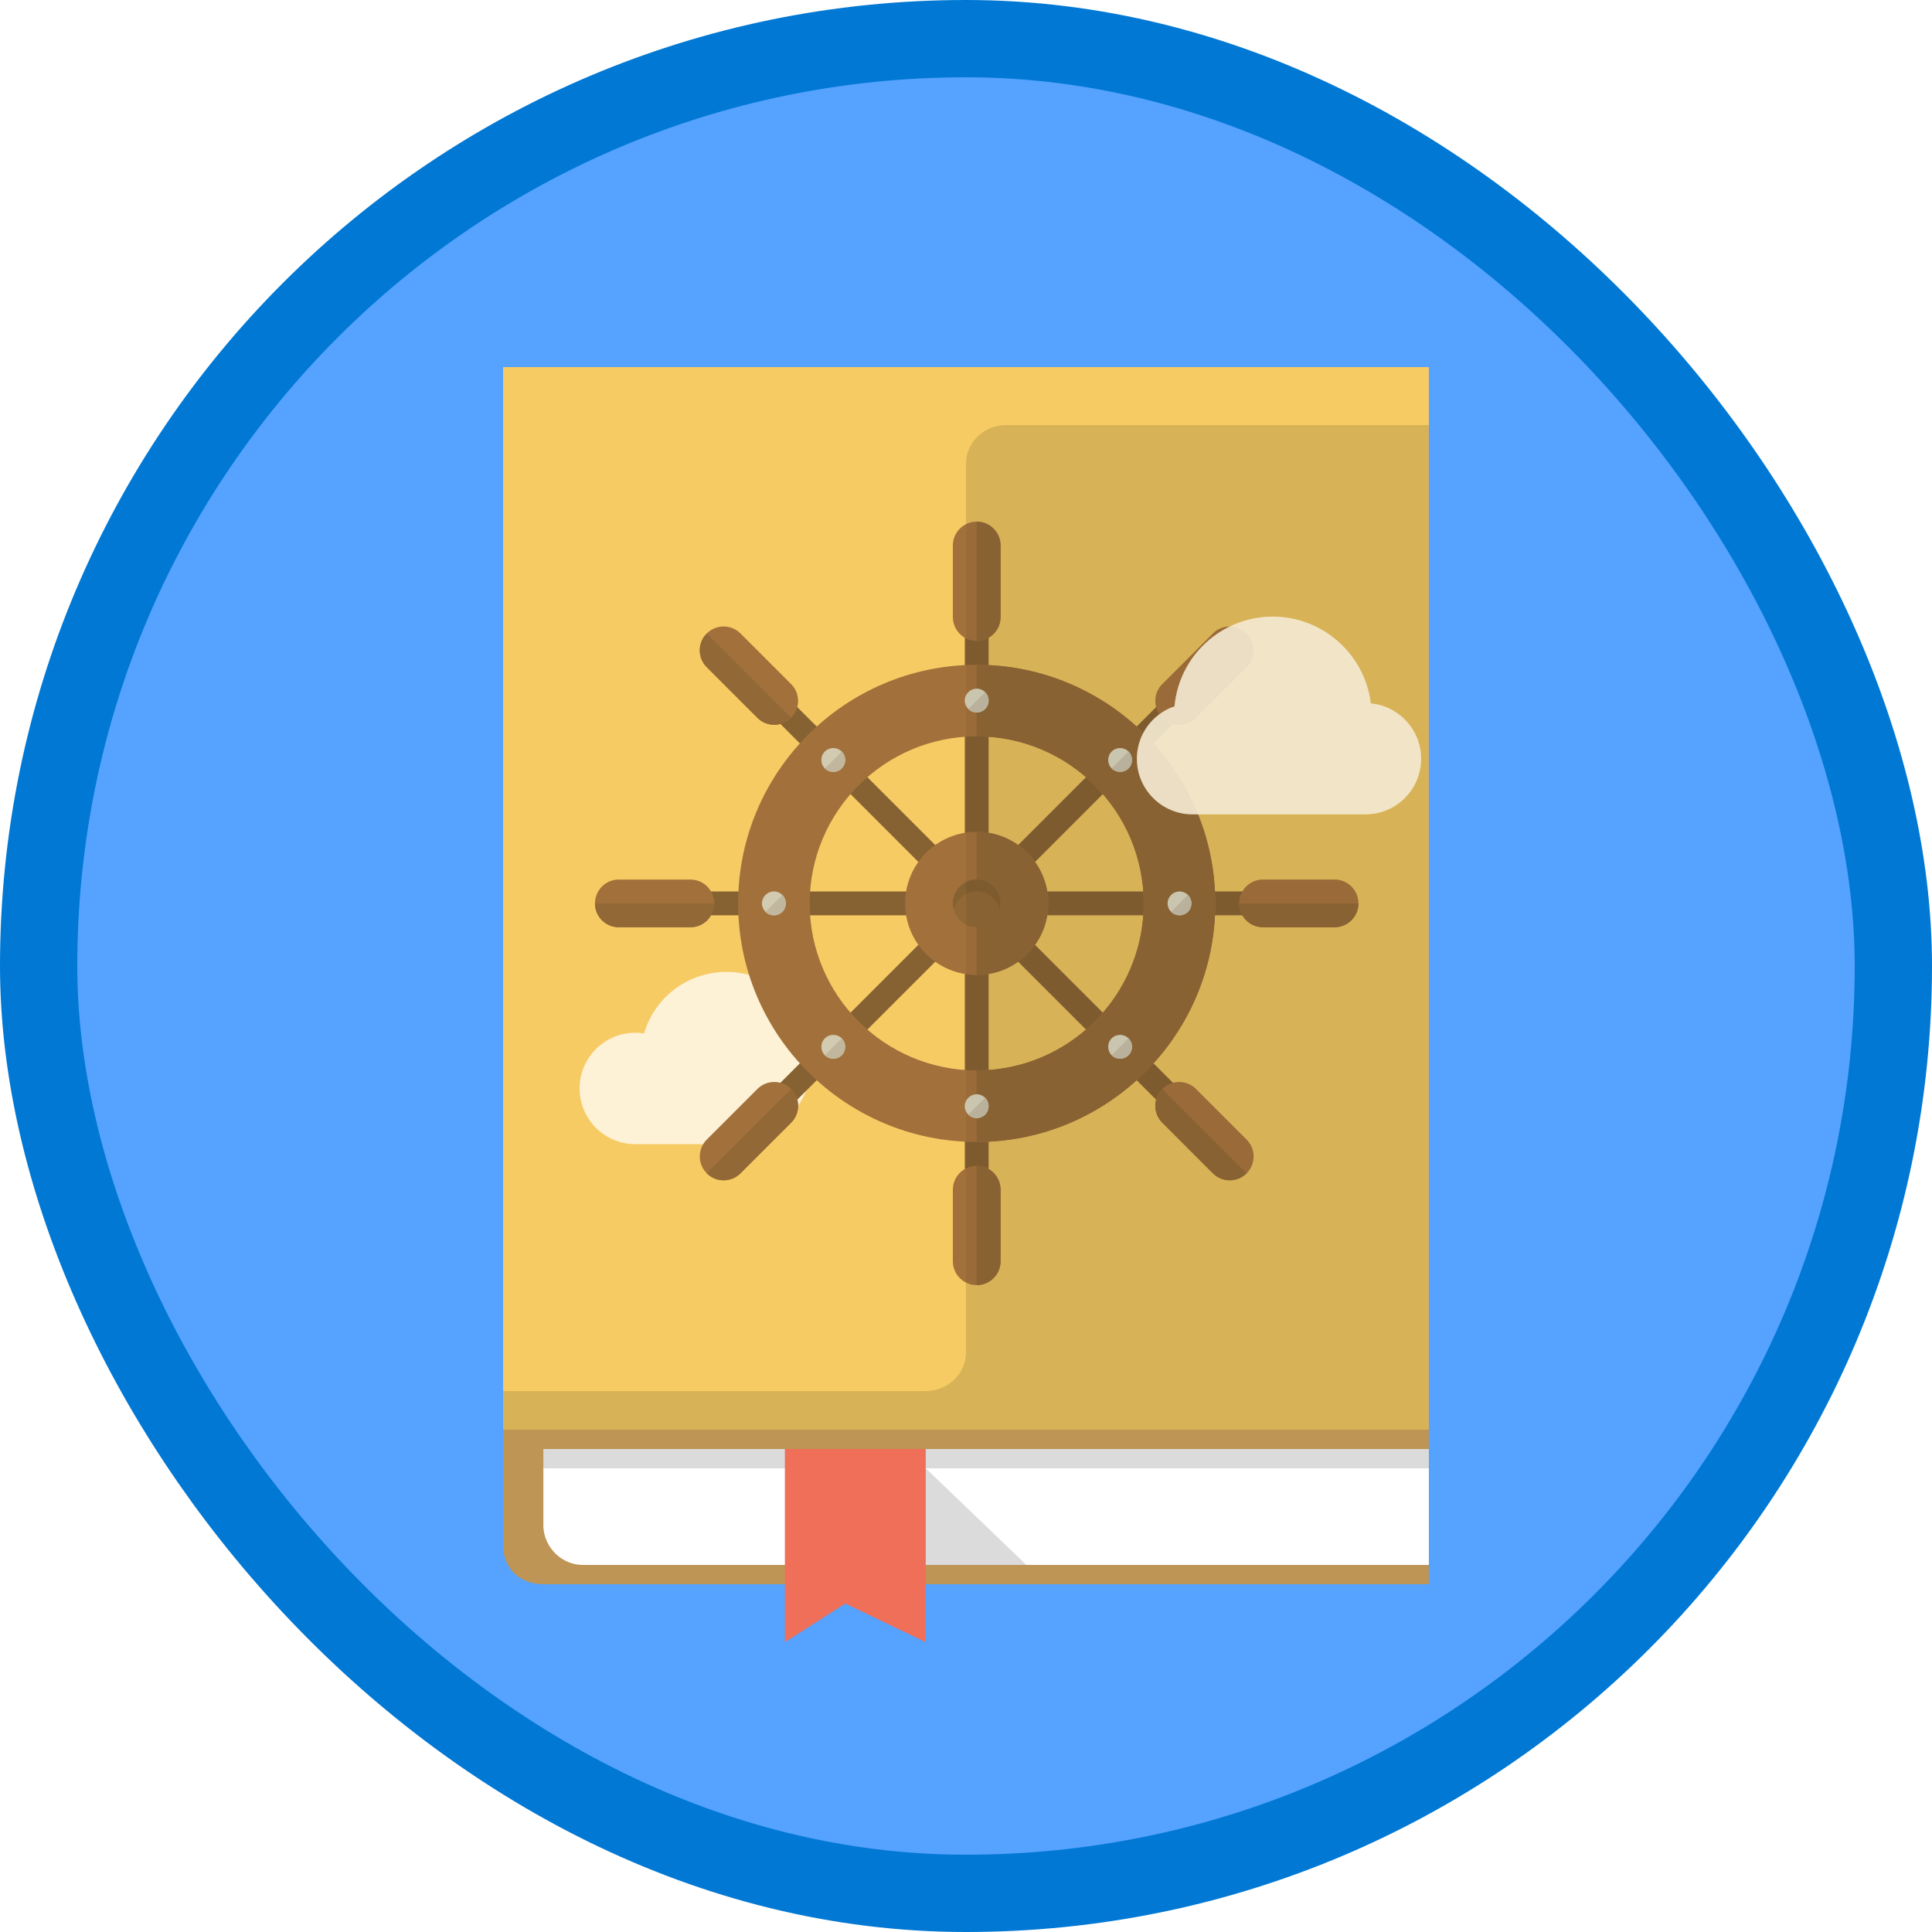 <?xml version="1.0" encoding="UTF-8"?>
<svg width="100px" height="100px" viewBox="0 0 100 100" version="1.1" xmlns="http://www.w3.org/2000/svg" xmlns:xlink="http://www.w3.org/1999/xlink">
    <!-- Generator: Sketch 55.2 (78181) - https://sketchapp.com -->
    <title>NA/introduction-to-azure-kubernetes-service</title>
    <desc>Created with Sketch.</desc>
    <defs>
        <rect id="path-1" x="0" y="0" width="96" height="96" rx="48"></rect>
        <filter x="-8.0%" y="-5.9%" width="116.0%" height="111.8%" filterUnits="objectBoundingBox" id="filter-3">
            <feOffset dx="0" dy="2" in="SourceAlpha" result="shadowOffsetOuter1"></feOffset>
            <feColorMatrix values="0 0 0 0 0   0 0 0 0 0   0 0 0 0 0  0 0 0 0.096 0" type="matrix" in="shadowOffsetOuter1" result="shadowMatrixOuter1"></feColorMatrix>
            <feMerge>
                <feMergeNode in="shadowMatrixOuter1"></feMergeNode>
                <feMergeNode in="SourceGraphic"></feMergeNode>
            </feMerge>
        </filter>
        <filter x="-10.1%" y="-10.1%" width="120.7%" height="120.7%" filterUnits="objectBoundingBox" id="filter-4">
            <feOffset dx="0" dy="2" in="SourceAlpha" result="shadowOffsetOuter1"></feOffset>
            <feColorMatrix values="0 0 0 0 0   0 0 0 0 0   0 0 0 0 0  0 0 0 0.102 0" type="matrix" in="shadowOffsetOuter1" result="shadowMatrixOuter1"></feColorMatrix>
            <feMerge>
                <feMergeNode in="shadowMatrixOuter1"></feMergeNode>
                <feMergeNode in="SourceGraphic"></feMergeNode>
            </feMerge>
        </filter>
    </defs>
    <g id="Badges" stroke="none" stroke-width="1" fill="none" fill-rule="evenodd">
        <g id="N/A-28" transform="translate(-50, -860)">
            <g id="NA/introduction-to-azure-kubernetes-service" transform="translate(50, 860)">
                <g id="Mask" transform="translate(2, 2)">
                    <mask id="mask-2" fill="white">
                        <use xlink:href="#path-1"></use>
                    </mask>
                    <use id="BG" fill="#55A2FF" xlink:href="#path-1"></use>
                    <g id="Book-1" filter="url(#filter-3)" mask="url(#mask-2)">
                        <g transform="translate(23, 14)" id="Book">
                            <g transform="translate(0.174, 0.388)">
                                <path d="M0.867,55.612 L0.867,61.612 C0.875,62.807 1.741,63.615 2.951,63.612 L48.784,63.612 L48.784,55.612 L0.867,55.612 Z" id="Shape" fill="#BE9555" fill-rule="nonzero"></path>
                                <path d="M2.951,56.612 L2.951,60.612 C2.986,61.718 3.909,62.615 4.988,62.612 L48.784,62.612 L48.784,56.612 L2.951,56.612 Z" id="Shape" fill="#FFFFFF" fill-rule="nonzero"></path>
                                <polygon id="Shape" fill="#4F4D52" fill-rule="nonzero" opacity="0.2" points="2.951 56.612 2.951 57.612 48.784 57.612 48.784 56.612"></polygon>
                                <polygon id="Shape" fill="#4F4D52" fill-rule="nonzero" opacity="0.2" points="21.701 56.612 27.951 62.612 21.701 62.612"></polygon>
                                <polygon id="Shape" fill="#EF6F59" fill-rule="nonzero" points="22.742 66.612 18.576 64.612 15.451 66.612 15.451 56.612 22.742 56.612"></polygon>
                                <polygon id="Shape" fill="#F7CB64" fill-rule="nonzero" points="48.784 55.612 0.867 55.612 0.867 0.612 48.784 0.612"></polygon>
                                <path d="M24.826,51.612 C24.826,52.716 23.894,53.612 22.742,53.612 L0.867,53.612 L0.867,55.612 L48.784,55.612 L48.784,3.612 L26.909,3.612 C25.757,3.612 24.826,4.507 24.826,5.612 L24.826,51.612 Z" id="Fill-361" fill-opacity="0.127" fill="#000000"></path>
                            </g>
                        </g>
                    </g>
                    <g id="Group-4" opacity="0.738" mask="url(#mask-2)">
                        <g transform="translate(28, 23)">
                            <path d="M7.605,34.222 L2.884,34.222 C1.294,34.222 1.28785871e-12,32.928 1.28785871e-12,31.337 C1.28785871e-12,29.747 1.294,28.453 2.884,28.453 C3.03,28.453 3.177,28.466 3.335,28.494 C3.892,26.604 5.613,25.306 7.605,25.306 C10.063,25.306 12.062,27.306 12.062,29.764 C12.062,32.222 10.063,34.222 7.605,34.222 Z" id="Cloud" fill="#FFFFFF" fill-rule="nonzero"></path>
                            <g id="Wheel" filter="url(#filter-4)" stroke-width="1" fill="none" fill-rule="evenodd" transform="translate(0.795, 0)">
                                <path d="M34.578,19.142 L21.25,19.142 L30.675,9.716 C30.915,9.476 30.915,9.085 30.675,8.843 C30.433,8.603 30.042,8.603 29.801,8.843 L20.376,18.268 L20.376,4.94 C20.376,4.599 20.1,4.322 19.759,4.322 C19.418,4.322 19.142,4.599 19.142,4.94 L19.142,18.268 L9.716,8.843 C9.476,8.603 9.085,8.603 8.843,8.843 C8.603,9.085 8.603,9.476 8.843,9.716 L18.268,19.142 L4.94,19.142 C4.598,19.142 4.322,19.418 4.322,19.759 C4.322,20.1 4.598,20.376 4.94,20.376 L18.268,20.376 L8.843,29.802 C8.603,30.042 8.603,30.433 8.843,30.675 C9.085,30.915 9.476,30.915 9.716,30.675 L19.142,21.25 L19.142,34.578 C19.142,34.92 19.418,35.196 19.759,35.196 C20.1,35.196 20.376,34.92 20.376,34.578 L20.376,21.25 L29.801,30.675 C30.042,30.915 30.433,30.915 30.675,30.675 C30.915,30.433 30.915,30.042 30.675,29.802 L21.25,20.376 L34.578,20.376 C34.919,20.376 35.196,20.1 35.196,19.759 C35.196,19.418 34.919,19.142 34.578,19.142" id="Fill-41" fill="#5E3C21"></path>
                                <path d="M19.759,11.114 C14.992,11.114 11.114,14.993 11.114,19.759 C11.114,24.526 14.992,28.404 19.759,28.404 C24.525,28.404 28.404,24.526 28.404,19.759 C28.404,14.993 24.525,11.114 19.759,11.114 Z M19.759,32.108 C12.95,32.108 7.41,26.568 7.41,19.759 C7.41,12.95 12.95,7.41 19.759,7.41 C26.568,7.41 32.108,12.95 32.108,19.759 C32.108,26.568 26.568,32.108 19.759,32.108 L19.759,32.108 Z" id="Fill-42" fill="#84522D"></path>
                                <path d="M19.759,6.175 C19.076,6.175 18.524,5.622 18.524,4.94 L18.524,1.235 C18.524,0.553 19.076,0 19.759,0 C20.44,0 20.994,0.553 20.994,1.235 L20.994,4.94 C20.994,5.622 20.44,6.175 19.759,6.175" id="Fill-43" fill="#84522D"></path>
                                <path d="M19.759,39.518 C19.076,39.518 18.524,38.965 18.524,38.283 L18.524,34.578 C18.524,33.897 19.076,33.343 19.759,33.343 C20.44,33.343 20.994,33.897 20.994,34.578 L20.994,38.283 C20.994,38.965 20.44,39.518 19.759,39.518" id="Fill-44" fill="#84522D"></path>
                                <path d="M38.283,20.994 L34.578,20.994 C33.895,20.994 33.343,20.441 33.343,19.759 C33.343,19.077 33.895,18.524 34.578,18.524 L38.283,18.524 C38.965,18.524 39.518,19.077 39.518,19.759 C39.518,20.441 38.965,20.994 38.283,20.994" id="Fill-45" fill="#84522D"></path>
                                <path d="M4.94,20.994 L1.235,20.994 C0.552,20.994 0,20.441 0,19.759 C0,19.077 0.552,18.524 1.235,18.524 L4.94,18.524 C5.621,18.524 6.175,19.077 6.175,19.759 C6.175,20.441 5.621,20.994 4.94,20.994" id="Fill-46" fill="#84522D"></path>
                                <path d="M29.364,10.153 C28.882,9.671 28.882,8.889 29.364,8.407 L31.984,5.788 C32.467,5.305 33.248,5.305 33.73,5.788 C34.213,6.269 34.213,7.051 33.73,7.534 L31.111,10.153 C30.628,10.636 29.847,10.636 29.364,10.153" id="Fill-47" fill="#84522D"></path>
                                <path d="M5.787,33.73 C5.305,33.249 5.305,32.467 5.787,31.984 L8.407,29.365 C8.888,28.882 9.671,28.882 10.153,29.365 C10.636,29.847 10.636,30.628 10.153,31.111 L7.533,33.73 C7.051,34.213 6.269,34.213 5.787,33.73" id="Fill-48" fill="#84522D"></path>
                                <path d="M31.984,33.731 L29.364,31.111 C28.882,30.628 28.882,29.847 29.364,29.365 C29.847,28.882 30.628,28.882 31.111,29.365 L33.73,31.985 C34.213,32.467 34.213,33.249 33.73,33.731 C33.248,34.213 32.467,34.213 31.984,33.731" id="Fill-49" fill="#84522D"></path>
                                <path d="M8.407,10.153 L5.787,7.534 C5.305,7.051 5.305,6.27 5.787,5.788 C6.269,5.305 7.051,5.305 7.533,5.788 L10.153,8.407 C10.636,8.889 10.636,9.671 10.153,10.153 C9.671,10.636 8.888,10.636 8.407,10.153" id="Fill-50" fill="#84522D"></path>
                                <path d="M9.262,20.376 C8.921,20.376 8.645,20.1 8.645,19.759 C8.645,19.418 8.921,19.142 9.262,19.142 C9.603,19.142 9.88,19.418 9.88,19.759 C9.88,20.1 9.603,20.376 9.262,20.376" id="Fill-51" fill="#C5CCCD"></path>
                                <path d="M12.772,27.618 C12.532,27.86 12.141,27.86 11.899,27.618 C11.658,27.377 11.658,26.986 11.899,26.745 C12.141,26.504 12.532,26.504 12.772,26.745 C13.014,26.986 13.014,27.377 12.772,27.618" id="Fill-52" fill="#C5CCCD"></path>
                                <path d="M11.899,12.773 C11.658,12.532 11.658,12.141 11.899,11.9 C12.141,11.659 12.532,11.659 12.772,11.9 C13.014,12.141 13.014,12.532 12.772,12.773 C12.532,13.014 12.141,13.014 11.899,12.773" id="Fill-53" fill="#C5CCCD"></path>
                                <path d="M23.464,19.759 C23.464,21.805 21.805,23.464 19.759,23.464 C17.712,23.464 16.054,21.805 16.054,19.759 C16.054,17.714 17.712,16.054 19.759,16.054 C21.805,16.054 23.464,17.714 23.464,19.759" id="Fill-54" fill="#84522D"></path>
                                <path d="M28.404,19.759 C28.404,24.526 24.525,28.404 19.759,28.404 L19.759,32.108 C26.568,32.108 32.108,26.568 32.108,19.759 C32.108,12.95 26.568,7.41 19.759,7.41 L19.759,11.114 C24.525,11.114 28.404,14.993 28.404,19.759" id="Fill-55" fill="#6D4526"></path>
                                <path d="M20.376,9.262 C20.376,9.603 20.1,9.88 19.759,9.88 C19.418,9.88 19.142,9.603 19.142,9.262 C19.142,8.921 19.418,8.645 19.759,8.645 C20.1,8.645 20.376,8.921 20.376,9.262" id="Fill-56" fill="#C5CCCD"></path>
                                <path d="M20.376,30.256 C20.376,30.597 20.1,30.873 19.759,30.873 C19.418,30.873 19.142,30.597 19.142,30.256 C19.142,29.915 19.418,29.639 19.759,29.639 C20.1,29.639 20.376,29.915 20.376,30.256" id="Fill-57" fill="#C5CCCD"></path>
                                <path d="M30.256,20.376 C29.915,20.376 29.639,20.1 29.639,19.759 C29.639,19.418 29.915,19.142 30.256,19.142 C30.597,19.142 30.873,19.418 30.873,19.759 C30.873,20.1 30.597,20.376 30.256,20.376" id="Fill-58" fill="#C5CCCD"></path>
                                <path d="M27.618,12.773 C27.377,13.014 26.985,13.014 26.744,12.773 C26.504,12.532 26.504,12.141 26.744,11.9 C26.985,11.659 27.377,11.659 27.618,11.9 C27.858,12.141 27.858,12.532 27.618,12.773" id="Fill-59" fill="#C5CCCD"></path>
                                <path d="M26.744,27.618 C26.504,27.377 26.504,26.986 26.744,26.745 C26.985,26.504 27.377,26.504 27.618,26.745 C27.858,26.986 27.858,27.377 27.618,27.618 C27.377,27.86 26.985,27.86 26.744,27.618" id="Fill-60" fill="#C5CCCD"></path>
                                <path d="M20.196,30.693 C20.436,30.452 20.436,30.06 20.196,29.819 L19.322,30.693 C19.563,30.933 19.954,30.934 20.196,30.693" id="Fill-61" fill="#ADB1B3"></path>
                                <path d="M27.618,27.618 C27.859,27.377 27.859,26.986 27.618,26.745 L26.744,27.618 C26.985,27.86 27.377,27.86 27.618,27.618" id="Fill-62" fill="#ADB1B3"></path>
                                <path d="M30.693,20.196 C30.934,19.955 30.933,19.563 30.693,19.322 L29.819,20.196 C30.06,20.436 30.452,20.437 30.693,20.196" id="Fill-63" fill="#ADB1B3"></path>
                                <path d="M27.618,12.774 C27.859,12.532 27.859,12.141 27.618,11.9 L26.744,12.774 C26.985,13.014 27.377,13.014 27.618,12.774" id="Fill-64" fill="#ADB1B3"></path>
                                <path d="M12.773,12.774 C13.014,12.532 13.014,12.141 12.773,11.9 L11.9,12.774 C12.141,13.014 12.532,13.014 12.773,12.774" id="Fill-65" fill="#ADB1B3"></path>
                                <path d="M9.699,20.196 C9.94,19.955 9.94,19.563 9.699,19.322 L8.825,20.196 C9.066,20.436 9.458,20.437 9.699,20.196" id="Fill-66" fill="#ADB1B3"></path>
                                <path d="M12.773,27.618 C13.014,27.377 13.014,26.986 12.773,26.745 L11.9,27.618 C12.141,27.86 12.532,27.86 12.773,27.618" id="Fill-67" fill="#ADB1B3"></path>
                                <path d="M20.196,9.699 C20.437,9.458 20.436,9.066 20.196,8.825 L19.322,9.699 C19.563,9.939 19.955,9.94 20.196,9.699" id="Fill-68" fill="#ADB1B3"></path>
                                <path d="M23.464,19.759 C23.464,17.714 21.805,16.054 19.759,16.054 L19.759,23.464 C21.805,23.464 23.464,21.806 23.464,19.759" id="Fill-69" fill="#6D4526"></path>
                                <path d="M20.994,19.759 C20.994,20.441 20.441,20.994 19.759,20.994 C19.076,20.994 18.524,20.441 18.524,19.759 C18.524,19.077 19.076,18.524 19.759,18.524 C20.441,18.524 20.994,19.077 20.994,19.759" id="Fill-70" fill="#6D4526"></path>
                                <path d="M19.759,19.142 C20.334,19.142 20.812,19.537 20.95,20.068 C20.976,19.969 20.994,19.866 20.994,19.759 C20.994,19.077 20.441,18.524 19.759,18.524 C19.076,18.524 18.524,19.077 18.524,19.759 C18.524,19.866 18.542,19.969 18.568,20.068 C18.706,19.537 19.184,19.142 19.759,19.142" id="Fill-71" fill="#5E3C21"></path>
                                <path d="M34.578,20.994 L38.283,20.994 C38.965,20.994 39.518,20.441 39.518,19.759 L33.343,19.759 C33.343,20.441 33.895,20.994 34.578,20.994" id="Fill-72" fill="#6D4526"></path>
                                <path d="M1.235,20.994 L4.94,20.994 C5.621,20.994 6.175,20.441 6.175,19.759 L0,19.759 C0,20.441 0.552,20.994 1.235,20.994" id="Fill-73" fill="#6D4526"></path>
                                <path d="M20.994,4.94 L20.994,1.235 C20.994,0.553 20.441,0 19.759,0 L19.759,6.175 C20.441,6.175 20.994,5.623 20.994,4.94" id="Fill-74" fill="#6D4526"></path>
                                <path d="M20.994,38.283 L20.994,34.578 C20.994,33.897 20.441,33.343 19.759,33.343 L19.759,39.518 C20.441,39.518 20.994,38.966 20.994,38.283" id="Fill-75" fill="#6D4526"></path>
                                <path d="M31.111,10.154 L33.73,7.534 C34.213,7.051 34.213,6.27 33.73,5.788 L29.364,10.154 C29.847,10.637 30.628,10.637 31.111,10.154" id="Fill-76" fill="#6D4526"></path>
                                <path d="M7.534,33.731 L10.153,31.111 C10.635,30.629 10.636,29.847 10.153,29.365 L5.787,33.731 C6.27,34.213 7.051,34.213 7.534,33.731" id="Fill-77" fill="#6D4526"></path>
                                <path d="M29.364,31.111 L31.984,33.731 C32.466,34.213 33.248,34.213 33.73,33.731 L29.364,29.365 C28.881,29.847 28.881,30.628 29.364,31.111" id="Fill-78" fill="#6D4526"></path>
                                <path d="M5.787,7.534 L8.407,10.154 C8.889,10.636 9.67,10.637 10.153,10.154 L5.787,5.788 C5.304,6.27 5.304,7.051 5.787,7.534" id="Fill-79" fill="#6D4526"></path>
                            </g>
                            <path d="M40.679,17.152 L31.722,17.152 C30.135,17.152 28.843,15.861 28.843,14.273 C28.843,13.038 29.633,11.953 30.791,11.558 C31.032,8.937 33.226,6.916 35.881,6.916 C38.468,6.916 40.644,8.867 40.955,11.408 C42.413,11.547 43.558,12.779 43.558,14.273 C43.558,15.861 42.266,17.152 40.679,17.152 Z" id="Cloud" fill="#FFFFFF" fill-rule="nonzero" opacity="0.9"></path>
                        </g>
                    </g>
                </g>
                <g id="Azure-Border" stroke="#0078D4" stroke-width="4">
                    <rect x="2" y="2" width="96" height="96" rx="48"></rect>
                </g>
            </g>
        </g>
    </g>
</svg>